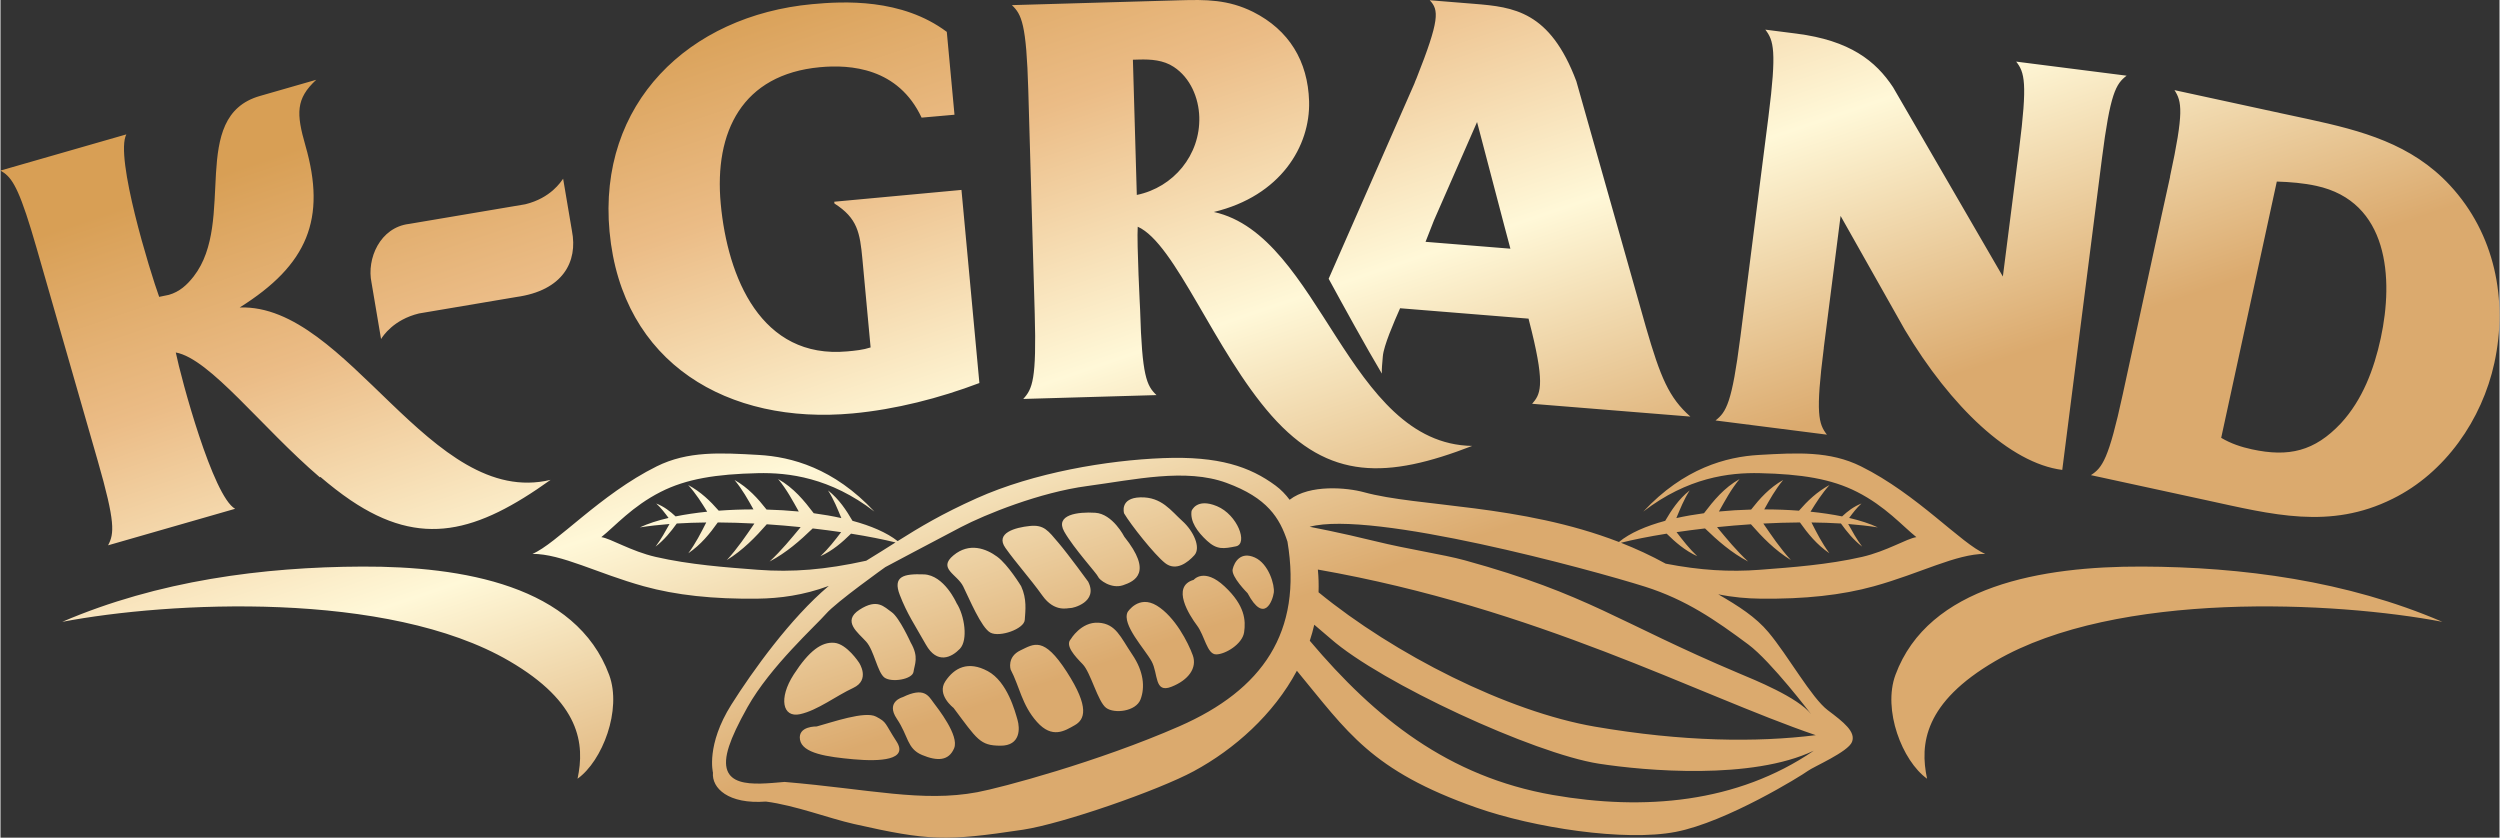 <?xml version="1.0" encoding="UTF-8"?>
<!DOCTYPE svg PUBLIC "-//W3C//DTD SVG 1.1//EN" "http://www.w3.org/Graphics/SVG/1.1/DTD/svg11.dtd">
<!-- Creator: CorelDRAW 2018 (64-Bit) -->
<svg xmlns="http://www.w3.org/2000/svg" xml:space="preserve" width="1922px" height="644px" version="1.1" style="shape-rendering:geometricPrecision; text-rendering:geometricPrecision; image-rendering:optimizeQuality; fill-rule:evenodd; clip-rule:evenodd"
viewBox="0 0 10557.24 3538.76"
 xmlns:xlink="http://www.w3.org/1999/xlink">
 <rect x="0" y="0" width="10557.24" height="3538.76" fill="#333333" stroke="none"/>
 <defs>
  <style type="text/css">
   <![CDATA[
    .fil0 {fill:url(#id0);fill-rule:nonzero}
   ]]>
  </style>
  <linearGradient id="id0" gradientUnits="userSpaceOnUse" x1="2517.19" y1="3531.62" x2="1502.75" y2="540.14">
   <stop offset="0" style="stop-opacity:1; stop-color:#DBAA6E"/>
   <stop offset="0.38" style="stop-opacity:1; stop-color:#FFF8D8"/>
   <stop offset="0.729" style="stop-opacity:1; stop-color:#EBBC86"/>
   <stop offset="1" style="stop-opacity:1; stop-color:#D89F55"/>
  </linearGradient>
 </defs>
 <g id="Слой_x0020_1">
  <path class="fil0" d="M2216.74 863.03l-490.39 82.88c-123.12,14.6 -180.07,147.25 -158.91,247.87l40.32 238.5c7.51,-11.83 51.55,-81.57 160.17,-108.08l410.44 -69.37c198.01,-27.25 261.29,-149.29 235.85,-279.25l-37.3 -220.65c-9.18,12.37 -51.55,81.58 -160.18,108.1zm8099.22 1763.92c-449.35,-85.82 -1374.62,-133.85 -1888.53,165.49 -301.03,175.36 -319.84,350.92 -288.47,497.32 -105.28,-75.48 -188.08,-291.11 -133.64,-438.66 139.06,-376.85 619.53,-459.15 1042.63,-457.61 420.66,1.53 863.71,59.66 1268.01,233.46zm-5176.95 -488.58c87.34,36.32 132.39,159.2 80.16,169.64 -52.23,10.41 -79.78,15.29 -122,-23.47 -42.18,-38.85 -71.76,-81.99 -65.5,-125.78 0,0 20.03,-56.86 107.34,-20.39zm-97.17 1119.16c170.61,-92.24 336.13,-239.08 434.78,-423.89 213.92,258.33 312.2,421.3 759.64,578.57 240.06,84.52 625.54,143.94 841.07,102.07 215.61,-41.79 532.94,-238.78 556.98,-256.88 24.11,-18.24 171.29,-80.78 187.58,-123.33 16.3,-42.42 -34.35,-82.62 -102.44,-133.78 -68.22,-51.22 -167.23,-229.9 -250.96,-329.76 -53.44,-63.77 -124.67,-109.26 -211.81,-159.87 61.36,12.62 120.55,17.73 177.44,18.43 187.76,2.29 344.68,-14.86 479.7,-52.25 197.32,-54.66 347,-137.04 470.86,-137.02 -99.81,-41.21 -286.62,-251.54 -524.95,-369.72 -131.68,-65.26 -267.73,-57.5 -431.14,-48.19 -137.29,7.83 -316.78,55.25 -488.46,239.25 187.47,-144.28 363.32,-165.24 492.19,-162.28 175.14,4.01 301.72,23.7 411,79.3 120.02,61.08 191.03,143.36 250.47,190.98 -40.26,5.76 -125.2,59.54 -229.65,83.54 -143.16,32.89 -297.49,44.18 -431.93,54.41 -127.62,9.7 -251.52,2.32 -397.61,-25.87 -62.08,-34.15 -125.35,-63.3 -189.05,-88.29 51.02,-13.03 117.28,-26.32 193.27,-38.45 36.89,36.25 77.57,71.76 129.29,95.28 -34.78,-32.77 -60.26,-66.39 -87.52,-101.67 38.25,-5.62 78.53,-10.91 120.23,-15.7 53.26,51.49 111.33,102.63 182.2,139.85 -51.15,-47.73 -89.68,-95.26 -131.37,-145.37 46.58,-4.77 94.58,-8.85 143.16,-12.06 47.65,54.37 100.33,109.02 168.89,151.33 -46.91,-51.41 -79.98,-101.42 -116.56,-154.43 51.53,-2.69 103.4,-4.31 154.69,-4.63 33.33,47.08 71.24,93.96 124.49,130.17 -31.98,-43.28 -53.06,-85.57 -75.78,-130.06 42.3,0.44 83.99,1.86 124.53,4.38 24.63,34.14 52.23,68.74 89.63,97.7 -24.33,-32.45 -40.79,-63.05 -59.01,-95.58 43.48,3.37 85.44,8.08 125.17,14.33 -32.9,-15.64 -74.08,-29 -121.06,-39.98 15.59,-21.17 31.01,-41.48 52.01,-60.99 -33.14,13 -58.91,33.11 -81.79,54.53 -41.23,-8.35 -86.16,-15.01 -133.47,-19.87 24.03,-38.71 47,-75.71 80.37,-112.86 -54.03,29.13 -93.98,68.38 -129.11,108.56 -47.57,-3.57 -96.92,-5.4 -146.76,-5.43 23.94,-42.81 46.42,-83.62 80.02,-124.32 -58,32.71 -99.12,78.68 -135.44,125.04 -45.66,1.2 -91.33,3.9 -136.01,8.21 26.76,-47.53 50.28,-92.44 87.24,-137.18 -66.13,37.27 -110.29,91.78 -150.41,144.46 -40.44,5.43 -79.62,12.25 -116.76,20.51 16.76,-39.93 31.16,-77.33 56.32,-116.89 -47.55,37.62 -77.11,83.82 -103.35,128.41 -81.03,21.88 -149.4,51.5 -195.44,89.44 -416,-160.79 -848.3,-147.23 -1077.53,-210.29 -69.7,-19.16 -228.24,-34.5 -313.68,31.98 -16.73,-22.33 -36.27,-42.88 -59.45,-59.99 -108.55,-80.17 -239.87,-125.19 -475.32,-116.03 -235.49,9.16 -545.15,61.05 -786.76,169.38 -148.91,66.81 -240.84,122.3 -334.42,181.18 -45.93,-36.14 -112.43,-64.52 -190.75,-85.67 -26.24,-44.59 -55.8,-90.79 -103.34,-128.41 25.15,39.56 39.55,76.96 56.32,116.89 -37.15,-8.26 -76.32,-15.08 -116.76,-20.51 -40.13,-52.68 -84.29,-107.19 -150.42,-144.46 36.96,44.74 60.48,89.65 87.24,137.18 -44.68,-4.31 -90.35,-7.01 -136.01,-8.21 -36.32,-46.36 -77.43,-92.33 -135.44,-125.04 33.6,40.7 56.09,81.51 80.02,124.32 -49.84,0.03 -99.18,1.86 -146.75,5.43 -35.14,-40.18 -75.08,-79.43 -129.12,-108.56 33.37,37.15 56.35,74.15 80.37,112.86 -47.31,4.86 -92.24,11.52 -133.46,19.87 -22.88,-21.42 -48.65,-41.53 -81.79,-54.53 20.99,19.51 36.41,39.82 52,60.99 -46.98,10.98 -88.15,24.34 -121.06,39.98 39.73,-6.25 81.69,-10.96 125.17,-14.33 -18.22,32.53 -34.67,63.13 -59.01,95.58 37.41,-28.96 65,-63.56 89.64,-97.7 40.53,-2.52 82.22,-3.94 124.52,-4.38 -22.71,44.49 -43.8,86.78 -75.78,130.06 53.25,-36.21 91.16,-83.09 124.49,-130.17 51.29,0.32 103.17,1.94 154.7,4.63 -36.59,53.01 -69.66,103.02 -116.57,154.43 68.56,-42.31 121.25,-96.96 168.89,-151.33 48.58,3.21 96.58,7.29 143.16,12.06 -41.68,50.11 -80.22,97.64 -131.37,145.37 70.87,-37.22 128.94,-88.36 182.2,-139.85 41.7,4.79 81.99,10.08 120.23,15.7 -27.26,35.28 -52.73,68.9 -87.52,101.67 51.72,-23.52 92.4,-59.03 129.29,-95.28 73.35,11.71 137.62,24.51 187.89,37.09 -39.18,24.7 -78.98,50.06 -123.66,77.18 -172.95,38.38 -312.89,49.33 -457.62,38.34 -134.43,-10.23 -288.77,-21.52 -431.93,-54.41 -104.45,-24 -189.39,-77.78 -229.64,-83.54 59.44,-47.62 130.44,-129.9 250.46,-190.98 109.28,-55.6 235.86,-75.29 411,-79.3 128.88,-2.96 304.72,18 492.19,162.28 -171.68,-184 -351.17,-231.42 -488.46,-239.25 -163.41,-9.31 -299.46,-17.07 -431.14,48.19 -238.32,118.18 -425.14,328.51 -524.94,369.72 123.85,-0.02 273.53,82.36 470.85,137.02 135.02,37.39 291.95,54.54 479.7,52.25 94.33,-1.16 195,-14.45 301.32,-53.97 -161.67,136.12 -322.51,360.31 -411.6,501.53 -107.62,170.7 -77.79,287.15 -77.79,287.15 -5.88,65.83 65.1,134.5 223.79,122.43 125.18,16.31 264.8,70.56 371.99,94.77 315.43,71.25 387.14,73.29 714.02,24.12 167.22,-25.36 571.71,-166.05 722.26,-247.59zm489.32 -550.61c7.33,-22.17 13.68,-44.75 18.96,-67.74 26.75,22.45 51.06,43.1 69,58.86 213.25,187.61 859.6,485.47 1133.06,528.11 199.03,30.85 647.47,69.42 908.33,-54.88 -324.99,222.35 -719.13,253.96 -1102.46,187.17 -441.6,-77.08 -750.69,-324.26 -1026.89,-651.52zm37.04 -204.75c1.12,-31.45 0.24,-63.48 -2.88,-96.06 928.35,163.42 1602.04,528.21 2103.36,699.68 -250.91,31.16 -561.29,27.73 -931.98,-35.84 -370.61,-63.57 -847.71,-305.24 -1168.5,-567.78zm1378.94 -23.81c173.44,55.08 297.26,140.63 436.48,244.18 96.62,71.82 265.41,294.54 265.41,294.54 -56.76,-71.82 -239.56,-145.16 -306.25,-173.23 -510.03,-215.3 -632.22,-332.3 -1156.47,-476.71 -93.92,-25.73 -235.71,-45.58 -380.45,-81.26 -144.8,-35.66 -275.26,-60.51 -275.26,-60.51 262.19,-71.24 1188.99,181.13 1416.54,252.99zm-3634.79 824.95c-132.72,11.33 -294.73,32.31 -234.31,-151.52 13.09,-39.83 37.43,-92.67 77.87,-164.65 96.78,-172.33 290.28,-346.08 332.11,-394.56 41.79,-48.43 250.02,-196.84 250.02,-196.84 0,0 215.26,-114.52 319.36,-168.85 104.09,-54.21 333.79,-147.03 533.31,-173.58 199.44,-26.59 416,-76.9 588.71,-13.35 172.69,63.45 224.76,147.99 257.48,248.31 63.81,382.13 -105.19,625.85 -456.33,779.81 -343.92,150.77 -754.56,260.09 -854.03,278.63 -232.96,43.42 -450.99,-12.47 -814.19,-43.4zm38.86 -454.11c65.24,-101.09 118.29,-138.22 171.36,-133.65 52.99,4.55 104.31,83.62 104.31,83.62 0,0 49.27,72.61 -24.17,106.83 -73.62,34.19 -150.92,94.92 -224.93,111.07 -73.94,16.25 -91.84,-66.74 -26.57,-167.87zm252.98 358.45c-111.88,-10.07 -217.29,-25.08 -226.74,-83.15 -9.59,-58.14 70.59,-55.53 70.59,-55.53 65.14,-17.61 203.46,-66.43 250.63,-41.72 47.21,24.69 35.18,25.86 86.47,104.84 51.35,79.03 -68.95,85.61 -180.95,75.56zm24.86 -631.98c75.65,-48.83 103.18,-12.13 135.8,10.36 32.58,22.62 80.19,127.97 80.19,127.97 35.86,61.84 16.63,91.8 12.09,124.04 -4.6,32.23 -93.24,46.38 -122.86,24.25 -29.67,-22.27 -43.41,-113.73 -76.87,-151.36 -33.36,-37.58 -103.98,-86.45 -28.35,-135.26zm399.61 585.45c-22.59,53.39 -70.53,55.42 -135.37,28.38 -64.7,-27.32 -57.22,-79.91 -106.5,-152.7 -49.25,-72.59 25.13,-91.82 25.13,-91.82 89.78,-43.86 108.28,-5.37 128.22,21.31 20.05,26.84 111.03,141.3 88.52,194.83zm-127.54 -734.64c86.08,3.4 137.78,121.27 137.78,121.27 34.21,52.73 49.27,156.23 14.17,193.05 -35.14,36.79 -96.18,66.78 -143.69,-17.68 -47.63,-84.31 -79.77,-130.78 -110.23,-209.71 -30.45,-78.9 15.88,-90.19 101.97,-86.93zm323.09 723.74c-86.44,-0.37 -97.74,-25.94 -197.92,-159.66 0,0 -72.68,-55.21 -34.72,-112.39 38,-57.12 96.14,-87.75 179.22,-42.94 83.18,44.73 115.75,171.74 125.75,206.05 10.01,34.19 14.17,109.41 -72.33,108.94zm-198.21 -804.21c67.76,-56 138.36,-27.98 184.25,5.52 45.91,33.36 101.53,124.9 101.53,124.9 25,54.31 17.95,103.97 15.31,142.35 -2.46,38.45 -106.1,74.42 -144.9,53.97 -38.85,-20.51 -89.8,-144.26 -115.24,-195.54 -25.48,-51.4 -108.58,-75.28 -40.95,-131.2zm511.95 717.82c-42.15,23.82 -94.82,58.13 -159.13,-13.84 -64.28,-71.76 -73.96,-150.84 -111.5,-221.78 0,0 -16.27,-53.11 41.41,-80.63 57.64,-27.54 98.18,-60.63 195.91,90.66 97.64,151.33 75.58,201.85 33.31,225.59zm-189.74 -841.77c60.57,-6.35 77.66,19.99 121.17,70.98 43.36,51.05 125.55,164.21 125.55,164.21 44.32,86.94 -66.74,112.81 -75.63,111.53 -8.71,-1.24 -65.62,20.48 -117.72,-52.66 -52.29,-73.1 -111.54,-138.24 -156.19,-201.4 -44.7,-63.14 42.2,-86.5 102.82,-92.66zm468.02 732.52c-19.22,50.94 -110.25,61.74 -145.37,35.83 -35.09,-25.89 -65.16,-149.62 -98.95,-184.31 -33.85,-34.69 -75.13,-79.45 -50.54,-105.78 0,0 43.55,-74.23 117.46,-69.69 73.91,4.67 92.7,61.01 141.95,133.79 49.35,72.7 54.65,139.09 35.45,190.16zm-191.48 -788.41c73.93,4.55 122.81,101.11 122.81,101.11 121.51,151.67 44.62,188.32 -5.5,205.08 -50.13,16.76 -101.12,-23.4 -105.24,-35.96 -4.27,-12.49 -102.37,-119.11 -142.88,-190.46 -40.45,-71.54 56.83,-84.5 130.81,-79.77zm321.45 735.3c-72.66,28.43 -54.69,-55.56 -83.12,-107.47 -28.41,-51.78 -126.95,-155.39 -101.48,-208.35 0,0 46.44,-73.93 123.34,-27.22 76.78,46.82 132.7,156.43 151.98,209.8 19.15,53.56 -18.05,104.85 -90.72,133.24zm-130.06 -800.45c89.78,-1.99 129.07,57.23 176.64,99.92 47.63,42.62 79.34,112.78 50.94,144.5 -28.45,31.8 -78.55,69.41 -124.14,32.96 -45.44,-36.25 -144.07,-160.84 -172.9,-209.66 0,0 -20.44,-65.61 69.46,-67.72zm319.78 663.46c-38.87,0.54 -48.43,-78.61 -81.01,-121.92 -32.57,-43.47 -110.68,-165.04 -14.18,-193.06 0,0 43.51,-53.38 130.35,27.64 86.89,81.08 89.82,144.13 82.68,193.82 -7.11,49.75 -79.03,93.23 -117.84,93.52zm132.53 -258.55c0,0 -70.54,-69.77 -63.03,-101.57 7.5,-31.62 34.61,-75.56 93.52,-49.2 58.9,26.41 84.76,116.58 80.19,148.78 -4.58,32.14 -40.12,134.52 -110.68,1.99zm-5007.69 121.02c449.36,-85.82 1374.63,-133.85 1888.53,165.49 301.04,175.36 319.84,350.92 288.47,497.32 105.29,-75.48 188.09,-291.11 133.64,-438.66 -139.05,-376.85 -619.53,-459.15 -1042.63,-457.61 -420.66,1.53 -863.71,59.66 -1268.01,233.46zm2312.23 -1648.42c51.88,559.01 503.3,816.58 1027.15,767.96l0 0c181.36,-16.83 366.01,-64.26 535.25,-128.38l0 0 -75.72 -815.82 -537.38 49.87 0.7 7.45c97.13,62.07 107.79,122.29 118.31,235.66l0 0 34.57 372.46c-31.98,10.55 -64.57,13.58 -98.09,16.69l0 0c-365.18,33.9 -506.3,-313.48 -535.05,-623.28l0 0c-28.3,-304.94 91.16,-546.84 419.25,-577.28l0 0c128.61,-11.94 330.49,2.36 429.31,213.09l0 0 138.92 -12.3 -32.49 -350.01c-190.56,-142.72 -437.25,-129.3 -568.29,-117.14l0 0c-521.6,48.41 -906.72,419.29 -856.44,961.03zm7067.07 -498.84l-456.04 -98.97c31.28,48.23 40.51,91.86 -18.98,365.99l0 0 0.65 -0.48c-9.57,41.61 -20.95,94.05 -35.48,161l0 0 -164.69 758.87 -0.21 0.95c-59.32,273.31 -85.86,308.8 -134.28,340.19l0 0 488.11 105.93c277.46,60.22 521.71,125.83 786.04,-5.8l0 0c222.53,-109.31 378.32,-334.8 430.32,-574.37 57.87,-266.63 1.71,-545.49 -187.08,-749.5l0 0c-162.84,-176.02 -373.29,-231.33 -599.25,-280.37l0 0c-36,-7.82 -72.4,-15.47 -109.11,-23.44zm-258.63 1369.92l234.95 -1082.62c56.51,1.76 112.65,6.37 167,18.17l0 0c304.44,66.06 327.35,389.15 272.11,643.67l0 0c-28.41,130.93 -77.05,260.43 -168.44,359.49l0 0c-111.28,118.31 -220.39,143.59 -376.03,109.81l0 0c-44.83,-9.72 -88.3,-23.96 -129.59,-48.52zm-4429.98 -1847.57l-678.76 19.58c41.36,39.33 61.24,79.46 69.31,359.85l0 0 27.13 940.39 0.06 2.26c8.03,278.28 -9.51,319.1 -48.52,361.19l0 0 562.91 -16.23c-41.9,-39.75 -61.1,-80.06 -69.15,-359.4l0 0 -0.02 -0.67c0,0 -14.47,-279.09 -10.13,-351.31l0 0c158.8,70.46 323.85,524.54 565.58,798.44l0 0c242.64,273.94 488.28,266.86 847.49,127.65l0 0c-527.32,-8.19 -640,-889.34 -1091.51,-988.27l0 0c281.93,-67.62 407.87,-277.98 402.42,-467.49l0 0c-4.9,-169.4 -84.53,-301.1 -236.35,-377.69l0 0c-106.21,-52.77 -199.87,-52.35 -310.44,-49.15l0 0c-9.87,0.28 -19.84,0.56 -30.02,0.85zm-167.52 250.22l25.41 -0.73c50.1,-1.45 103.56,2.06 147.1,31l0 0c70.33,46.04 105.6,131 107.94,212.09l0 0c4.6,159.25 -108.13,296.8 -263.97,328.91l0 0 -16.48 -571.27zm1423.1 -237.59l-169.21 -13.69c39.31,41.09 42.43,81.83 -55.53,329.16l0 0c-3.71,8.47 -6.99,16.18 -9.47,23.47l0 0 -361.94 823.95c59.98,110.38 158.88,290.27 224.69,400.59l0 0c-0.96,-20.13 1.78,-42.92 4.24,-73.3l0 0c3.56,-43.92 46.09,-142.22 72.88,-202.66l0 0 542.65 43.9c0.72,2.25 1.42,5.03 1.82,7.49l0 0 11.86 47.13c56.97,233.28 34.75,266.7 1.43,305.08l0 0 668.5 54.07c-90.46,-79.66 -126.21,-165.36 -187.86,-378.28l0 0 -293.95 -1038.72c-111.27,-295.73 -264.2,-313.15 -431.61,-326.69l0 0c-6.15,-0.5 -12.34,-1 -18.5,-1.5zm-151.24 916.23l182.03 -415.37 115.42 439.43 25.47 95.62 -358.49 -28.99 35.57 -90.69zm2700.66 -639.91l-152.76 -19.46 -88.39 -11.27c35.53,45.36 48.27,87.99 12.81,366.26l0 0 -69.01 541.63 -463.91 -799.7c-73.05,-110.68 -182.14,-197.66 -408.04,-226.45l0 0 -131.57 -16.77c35.14,45.32 48.8,88.06 13.35,366.32l0 0 0.13 -0.58 -118.02 926.25 -1.05 8.24 0.02 -0.67c-35.4,277.88 -59.36,315.99 -104.8,351.48l0 0 229.25 29.21 149.77 19.09 91.6 11.66c-35.46,-45.79 -48.49,-88.62 -13.09,-366.5l0 0 -0.28 0.33 71.1 -557.95 271.4 481.05c193.87,324.74 443.92,563.82 665.07,591.99l0 0 166.46 -1306.42 0.98 -7.7c35.46,-278.27 58.95,-316.28 104.49,-351.31l0 0 -225.51 -28.73zm-8302.15 2012.78c0.52,-0.16 1.04,-0.31 1.56,-0.46l535.35 -153.88c-93.98,-52.33 -228.36,-550.88 -250.66,-660.43 145.08,26.95 362.58,317.27 608.69,527.54l2.37 -1.67c41.8,35.67 84.42,69.05 127.64,98.41l0 0c300.26,203.16 534.23,135.91 844.66,-86.08l0 0c-508.02,121.91 -855.87,-744.44 -1313.48,-728.24 287.92,-180.21 366.68,-374.75 277.84,-683.8 -39,-135.68 -41.12,-197.78 45.68,-278.15l-238.07 68.43c-303.27,87.17 -98.24,528.97 -279.76,762.27 -28.38,36.46 -59.68,64.91 -104.73,77.86l-41.03 8.55c-37.76,-103.76 -188.5,-593.2 -138.67,-686.44l-531.69 152.84c42.65,24.77 70.5,57.01 129.2,248.8 8.15,26.61 16.02,53.31 23.71,80.06l258.1 897.87c74.7,259.86 69.62,306.76 43.89,355.61l-0.6 0.91z"/>
 </g>
</svg>

